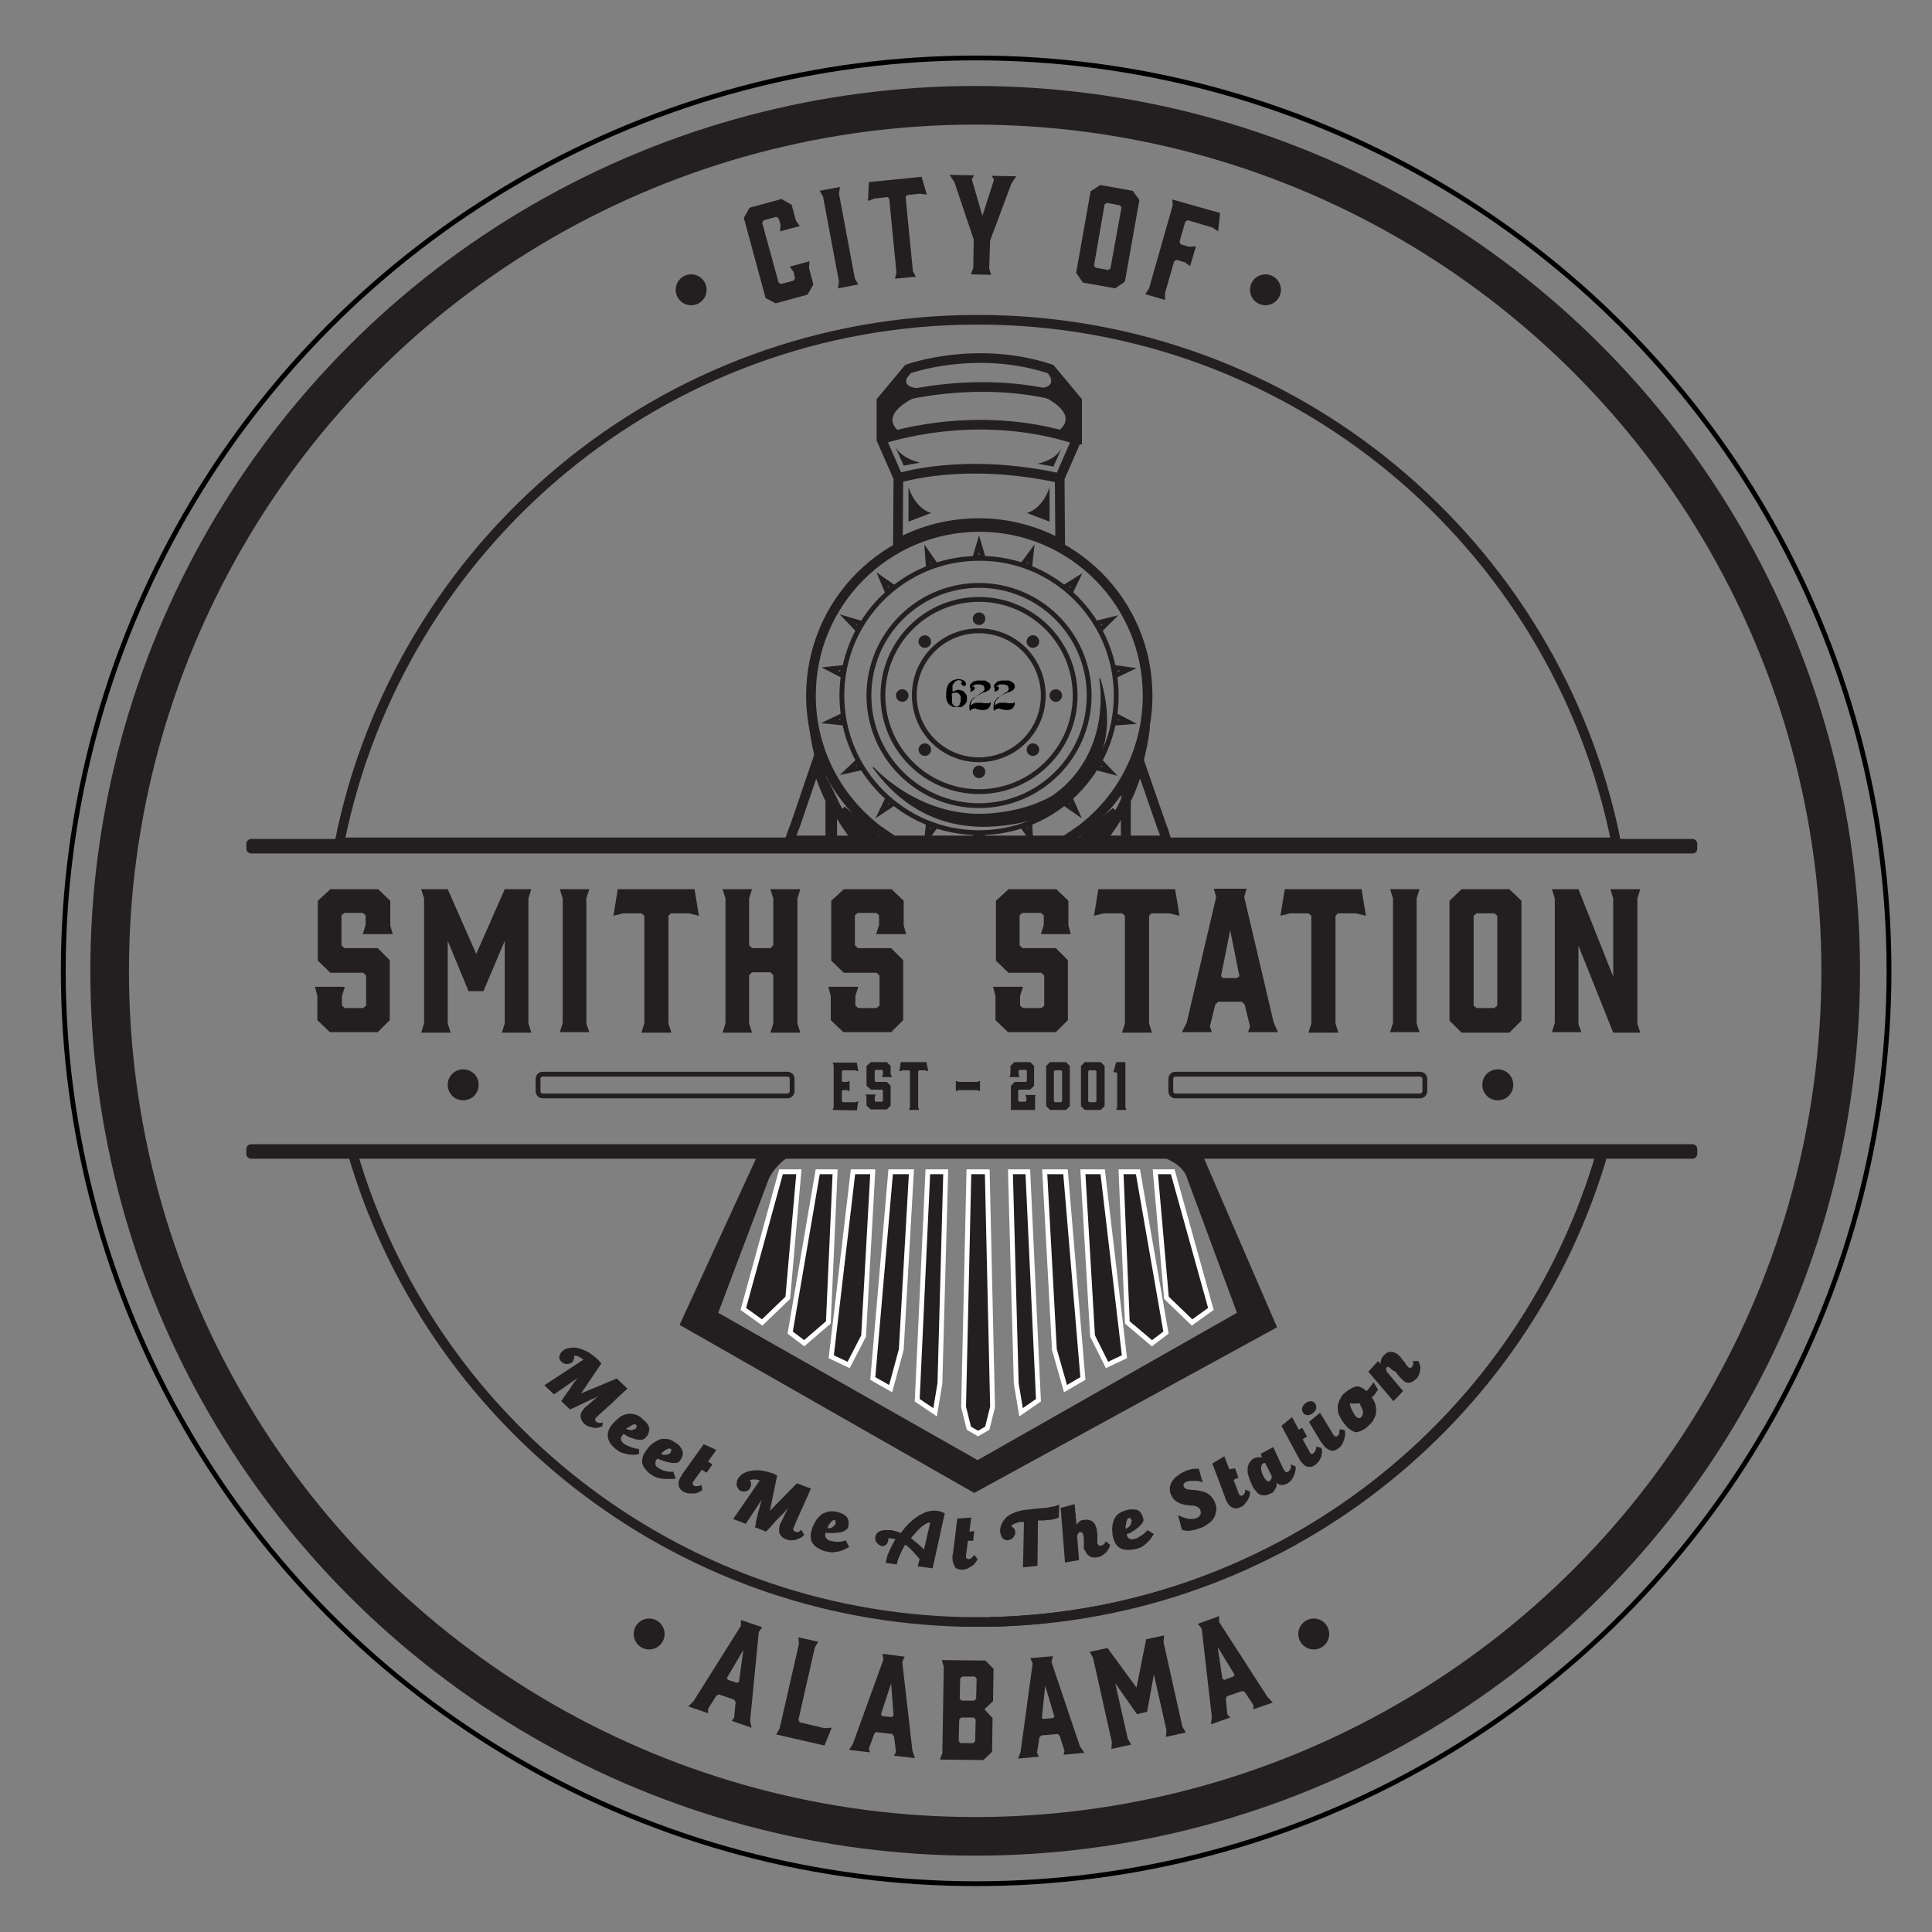 <?xml version="1.0" encoding="utf-8"?>
<!-- Generator: Adobe Illustrator 19.2.1, SVG Export Plug-In . SVG Version: 6.00 Build 0)  -->
<svg version="1.1" id="Layer_1" xmlns="http://www.w3.org/2000/svg" xmlns:xlink="http://www.w3.org/1999/xlink" x="0px" y="0px"
	 viewBox="0 0 400 400" style="enable-background:new 0 0 400 400;" xml:space="preserve">
<rect x="0" y="0" width="400" height="400" fill="#808080" stroke="none"/>
<style type="text/css">
	.st0{fill:none;stroke:#000000;stroke-miterlimit:10;}
	.st1{fill:#231F20;}
	.st2{fill:none;}
	.st3{fill:none;stroke:#231F20;stroke-width:2;stroke-miterlimit:10;}
	.st4{fill:#231F20;stroke:#FFFFFF;stroke-miterlimit:10;}
	.st5{fill:none;stroke:#231F20;stroke-miterlimit:10;}
	.st6{fill:none;stroke:#231F20;stroke-width:0.25;stroke-miterlimit:10;}
	.st7{fill:#231F20;stroke:#231F20;stroke-width:0.25;stroke-miterlimit:10;}
	.st8{fill:none;stroke:#231F20;stroke-width:8;stroke-miterlimit:10;}
</style>
<circle class="st0" cx="202.1" cy="201" r="189"/>
<path class="st1" d="M95.9,227.8c-1.8,0-3.2-1.4-3.2-3.2s1.4-3.2,3.2-3.2c1.8,0,3.2,1.4,3.2,3.2C99.1,226.4,97.7,227.8,95.9,227.8z"
	/>
<path class="st1" d="M310.1,227.8c-1.8,0-3.2-1.4-3.2-3.2s1.4-3.2,3.2-3.2c1.8,0,3.2,1.4,3.2,3.2
	C313.3,226.4,311.9,227.8,310.1,227.8z"/>
<g>
	<circle class="st2" cx="202.3" cy="201" r="123.9"/>
	<path class="st1" d="M124.7,295.3c-0.3,0.1-0.6,0.2-0.9,0.3s-0.7,0-1,0c-0.3-0.1-0.7-0.2-1-0.3s-0.6-0.3-0.8-0.5
		c-0.3-0.3-0.5-0.6-0.6-0.8s-0.2-0.6-0.2-0.9s0.1-0.6,0.3-0.9c0.2-0.3,0.4-0.6,0.6-0.8c0.1-0.1,0.2-0.2,0.4-0.3l2.4-2.1
		c-0.1,0-0.2,0.1-0.3,0.2s-0.3,0.1-0.4,0.2c-0.2,0.1-0.4,0.2-0.7,0.3c-0.3,0.1-0.6,0.3-1,0.5s-0.9,0.4-1.5,0.7
		c-0.6,0.3-1.2,0.6-2,0.9l-1.8-1.7c0.2-0.3,0.4-0.6,0.6-0.9s0.5-0.7,0.7-1c0.3-0.4,0.6-0.8,0.9-1.3s0.7-1,1.2-1.6l-4.9,3.4l-2-1.9
		l8.1-5.3c-0.3-0.2-0.6-0.4-0.9-0.6s-0.7-0.2-1.1-0.2c0.1,0.2,0.1,0.5,0,0.7s-0.2,0.5-0.3,0.6c-0.1,0.1-0.3,0.3-0.5,0.3
		s-0.4,0.1-0.6,0.1s-0.4,0-0.6-0.1s-0.4-0.2-0.5-0.3c-0.2-0.2-0.3-0.3-0.4-0.5s-0.1-0.4-0.1-0.6s0.1-0.4,0.2-0.6s0.2-0.4,0.4-0.5
		c0.3-0.3,0.6-0.5,1-0.6s0.8-0.2,1.2-0.2c0.4,0,0.9,0,1.3,0.2c0.5,0.1,0.9,0.3,1.4,0.5s0.9,0.5,1.3,0.8s0.8,0.6,1.2,1
		c0.3,0.3,0.5,0.5,0.7,0.8l-4.2,6.2l7.4-3.1l2.2,2.1c-1.1,1-2.2,2-3.2,3c-1.1,1-2.2,2-3.3,3c-0.1,0.1-0.2,0.3-0.2,0.4
		s0.1,0.3,0.2,0.4s0.2,0.2,0.3,0.2c0.1,0,0.2,0.1,0.4,0.1s0.3,0,0.4,0s0.2-0.1,0.3-0.1L124.7,295.3z"/>
	<path class="st1" d="M132.3,301.1c-0.4,0-0.7,0.1-1.1,0.1c-0.4,0-0.8,0-1.2-0.1s-0.8-0.2-1.2-0.3s-0.8-0.4-1.2-0.7
		c-0.4-0.3-0.8-0.7-1.1-1.1c-0.3-0.4-0.5-0.8-0.6-1.2c-0.1-0.4-0.1-0.9,0-1.3s0.3-0.9,0.7-1.4c0.2-0.3,0.5-0.6,0.8-0.9
		s0.6-0.5,0.9-0.8c0.3-0.2,0.7-0.4,1-0.5c0.4-0.1,0.7-0.2,1.1-0.2s0.8,0.1,1.2,0.2s0.8,0.3,1.2,0.7c0.5,0.4,0.8,0.7,1.1,1
		c0.2,0.3,0.4,0.6,0.5,1c0.1,0.3,0,0.6-0.1,1s-0.3,0.7-0.6,1c-0.1,0.2-0.3,0.3-0.5,0.4s-0.5,0.1-0.7,0.1c-0.3,0-0.6-0.1-0.9-0.1
		c-0.3-0.1-0.6-0.2-0.9-0.3c-0.3-0.1-0.6-0.2-0.9-0.4s-0.5-0.3-0.7-0.4L129,297c0,0,0,0.1-0.1,0.1c-0.1,0.2-0.2,0.3-0.3,0.5
		s0,0.3,0,0.5c0,0.1,0.1,0.3,0.2,0.4c0.1,0.1,0.2,0.3,0.4,0.4c0.3,0.2,0.6,0.4,0.9,0.5s0.5,0.2,0.8,0.3s0.5,0.1,0.7,0.2
		c0.2,0,0.5,0.1,0.7,0.1L132.3,301.1z M129.6,295.8c0.2,0.1,0.3,0.2,0.5,0.2s0.4,0.1,0.5,0.1c0.2,0,0.4,0,0.5-0.1
		c0.2-0.1,0.3-0.1,0.5-0.2c0.1-0.2,0.2-0.3,0.2-0.5c0-0.1,0-0.3-0.1-0.3c-0.1-0.1-0.3-0.1-0.4-0.1c-0.2,0-0.3,0.1-0.5,0.2
		s-0.4,0.2-0.6,0.4C130,295.5,129.8,295.7,129.6,295.8z"/>
	<path class="st1" d="M139.9,306.1c-0.4,0.1-0.7,0.1-1.1,0.1c-0.4,0-0.8,0-1.2,0s-0.8-0.1-1.3-0.2c-0.4-0.1-0.9-0.3-1.3-0.6
		c-0.5-0.3-0.9-0.6-1.2-1s-0.6-0.7-0.7-1.1c-0.2-0.4-0.2-0.8-0.1-1.3c0.1-0.5,0.2-0.9,0.6-1.4c0.2-0.3,0.5-0.7,0.7-1
		c0.3-0.3,0.6-0.6,0.9-0.8s0.6-0.4,1-0.6s0.7-0.3,1.1-0.3c0.4,0,0.8,0,1.2,0.1s0.8,0.3,1.2,0.6c0.5,0.3,0.9,0.6,1.1,0.9
		s0.4,0.6,0.5,0.9s0.1,0.6,0,1c-0.1,0.3-0.3,0.7-0.5,1c-0.1,0.2-0.3,0.3-0.5,0.4s-0.5,0.1-0.7,0.1s-0.6,0-0.9-0.1
		c-0.3-0.1-0.6-0.1-0.9-0.2c-0.3-0.1-0.6-0.2-0.9-0.3c-0.3-0.1-0.5-0.2-0.8-0.3l-0.1,0.1c0,0,0,0.1-0.1,0.1
		c-0.1,0.2-0.2,0.4-0.2,0.5c0,0.2,0,0.3,0,0.5c0,0.1,0.1,0.3,0.2,0.4c0.1,0.1,0.2,0.2,0.4,0.3c0.3,0.2,0.6,0.4,0.9,0.5
		s0.6,0.2,0.8,0.2c0.3,0.1,0.5,0.1,0.7,0.1s0.5,0,0.7,0L139.9,306.1z M136.9,301c0.2,0.1,0.3,0.2,0.5,0.2s0.4,0,0.5,0
		s0.4-0.1,0.5-0.1c0.2-0.1,0.3-0.2,0.4-0.3c0.1-0.2,0.1-0.3,0.2-0.5c0-0.1,0-0.3-0.1-0.3c-0.1-0.1-0.3-0.1-0.4-0.1
		c-0.2,0-0.3,0.1-0.5,0.2s-0.4,0.2-0.6,0.4C137.2,300.7,137,300.8,136.9,301z"/>
	<path class="st1" d="M147.5,303.2l-1.2,1.7l-1-0.6l-1.8,2.5l0,0l0,0c0,0.1-0.1,0.1-0.1,0.2s0,0.1,0,0.2s0,0.1,0.1,0.2
		c0,0.1,0.1,0.1,0.2,0.2c0.1,0.1,0.2,0.1,0.4,0.1c0.1,0,0.3,0,0.4,0s0.2-0.1,0.4-0.1c0.1,0,0.2-0.1,0.3-0.2l0.2,1.1
		c-0.2,0.2-0.5,0.3-0.8,0.5c-0.3,0.1-0.6,0.2-1,0.2c-0.3,0-0.7,0-1,0s-0.7-0.2-1-0.3c-0.4-0.2-0.6-0.4-0.8-0.7
		c-0.2-0.3-0.3-0.5-0.3-0.8s0-0.6,0.1-0.9s0.2-0.6,0.4-0.8c0.1-0.1,0.2-0.3,0.2-0.4s0.2-0.2,0.2-0.3l4.3-6l2.6,1.2l-1.7,2.4
		L147.5,303.2z"/>
	<path class="st1" d="M166.5,317.8c-0.2,0.2-0.5,0.5-0.8,0.6s-0.6,0.3-1,0.4c-0.3,0.1-0.7,0.1-1,0.1s-0.7-0.1-0.9-0.2
		c-0.4-0.1-0.7-0.3-0.9-0.5s-0.4-0.5-0.5-0.7s-0.1-0.6-0.1-0.9s0.1-0.7,0.2-1c0.1-0.2,0.1-0.3,0.2-0.4l1.4-2.9
		c-0.1,0.1-0.2,0.2-0.3,0.3s-0.2,0.2-0.3,0.4c-0.1,0.1-0.3,0.3-0.5,0.5s-0.5,0.5-0.8,0.8s-0.7,0.7-1.1,1.2c-0.4,0.5-0.9,1-1.5,1.6
		l-2.3-0.9c0.1-0.3,0.2-0.7,0.2-1.1c0.1-0.4,0.2-0.8,0.3-1.2c0.1-0.5,0.2-1,0.4-1.5c0.1-0.6,0.3-1.2,0.5-1.9l-3.3,5l-2.6-1l5.5-8
		c-0.3-0.1-0.7-0.2-1-0.2s-0.7,0-1.1,0.2c0.2,0.2,0.3,0.4,0.3,0.7c0,0.3,0,0.5-0.1,0.7s-0.2,0.3-0.3,0.5c-0.1,0.1-0.3,0.2-0.5,0.3
		s-0.4,0.1-0.6,0.1c-0.2,0-0.4,0-0.6-0.1c-0.2-0.1-0.4-0.2-0.5-0.4s-0.2-0.3-0.3-0.5s-0.1-0.4-0.1-0.6s0.1-0.4,0.1-0.6
		c0.1-0.4,0.4-0.7,0.6-1c0.3-0.3,0.6-0.5,1-0.7s0.8-0.3,1.3-0.4s0.9-0.1,1.4-0.1s1,0.1,1.5,0.2s1,0.3,1.5,0.4c0.3,0.1,0.7,0.3,1,0.5
		l-1.5,7.3l5.6-5.7l2.9,1.1c-0.6,1.3-1.2,2.7-1.8,4s-1.2,2.7-1.8,4.1c-0.1,0.2-0.1,0.3,0,0.5c0,0.1,0.1,0.2,0.3,0.3
		c0.1,0,0.2,0.1,0.4,0.1c0.1,0,0.3,0,0.4-0.1c0.1,0,0.2-0.1,0.3-0.2s0.2-0.1,0.2-0.2L166.5,317.8z"/>
	<path class="st1" d="M175.8,320.3c-0.3,0.2-0.6,0.3-1,0.5s-0.7,0.3-1.1,0.4c-0.4,0.1-0.8,0.1-1.3,0.2c-0.4,0-0.9-0.1-1.4-0.2
		s-1-0.3-1.5-0.6c-0.4-0.2-0.8-0.5-1.1-0.9s-0.5-0.7-0.5-1.2c-0.1-0.4-0.1-1,0.1-1.5c0.1-0.4,0.2-0.8,0.4-1.2
		c0.2-0.4,0.4-0.7,0.6-1.1c0.2-0.3,0.5-0.6,0.8-0.9s0.6-0.5,1-0.6c0.4-0.2,0.7-0.2,1.1-0.3c0.4,0,0.9,0,1.3,0.1
		c0.6,0.1,1,0.3,1.4,0.5s0.6,0.4,0.8,0.7c0.2,0.3,0.3,0.6,0.3,0.9s0,0.7-0.1,1.1c-0.1,0.2-0.2,0.4-0.4,0.5s-0.4,0.3-0.7,0.4
		s-0.5,0.2-0.9,0.2c-0.3,0-0.6,0.1-1,0.1c-0.3,0-0.6,0-0.9,0c-0.3,0-0.6,0-0.8-0.1v0.1v0.1c-0.1,0.2-0.1,0.4,0,0.6
		c0,0.2,0.1,0.3,0.2,0.4c0.1,0.1,0.2,0.2,0.3,0.3c0.1,0.1,0.3,0.1,0.5,0.2c0.4,0.1,0.7,0.1,1,0.2c0.3,0,0.6,0,0.9,0
		c0.3,0,0.5-0.1,0.7-0.1c0.2-0.1,0.4-0.1,0.6-0.2L175.8,320.3z M171.3,316.4c0.2,0,0.4,0,0.5,0s0.4-0.1,0.5-0.2s0.3-0.2,0.4-0.3
		c0.1-0.1,0.2-0.2,0.3-0.4c0-0.2,0-0.4,0-0.5s-0.1-0.2-0.2-0.3c-0.1,0-0.3,0-0.4,0.1s-0.3,0.2-0.4,0.4c-0.1,0.2-0.3,0.3-0.4,0.5
		C171.5,316,171.4,316.2,171.3,316.4z"/>
	<path class="st1" d="M182.7,320.1c-0.2,0-0.4-0.1-0.6-0.2c-0.2-0.1-0.3-0.2-0.5-0.4s-0.2-0.3-0.3-0.5s-0.1-0.4-0.1-0.6
		c0-0.4,0.2-0.6,0.3-0.9c0.2-0.2,0.4-0.4,0.7-0.5s0.6-0.2,1-0.2s0.8,0,1.2,0c0.3,0,0.7,0.1,1,0.2s0.7,0.2,1.1,0.4
		c0.5-0.7,1-1.3,1.6-1.9s1.2-1.1,1.8-1.5s1.3-0.8,2-1s1.4-0.3,2.1-0.2c0.3,0,0.5,0.1,0.8,0.2s0.5,0.2,0.8,0.3l-2.5,11.4l-3.1-0.4
		l0.4-1.5c-0.2-0.2-0.4-0.5-0.6-0.7s-0.5-0.5-0.7-0.8c-0.3-0.3-0.5-0.5-0.8-0.8s-0.6-0.5-0.9-0.7c-0.2,0.4-0.4,0.7-0.6,1.1
		c-0.2,0.4-0.3,0.7-0.5,1.1s-0.3,0.7-0.4,1c-0.1,0.3-0.2,0.6-0.2,0.9l-2.3-0.3c0-0.3,0.1-0.6,0.2-1c0.1-0.4,0.2-0.8,0.4-1.2
		c0.2-0.4,0.4-0.9,0.6-1.3s0.5-0.9,0.8-1.4c-0.4-0.1-0.7-0.2-1-0.2c-0.1,0-0.3,0-0.5,0c0,0.1,0,0.2,0,0.4c0,0.2-0.1,0.4-0.2,0.6
		c-0.1,0.2-0.2,0.3-0.4,0.4s-0.3,0.2-0.5,0.3C183.2,320.1,183,320.1,182.7,320.1z M188.6,318.5c0.5,0.3,0.9,0.7,1.4,1.1
		s0.9,0.8,1.3,1.2l1.3-5.6c-0.3,0-0.6,0.1-0.9,0.3s-0.7,0.4-1,0.7s-0.7,0.6-1,1S188.9,318,188.6,318.5z"/>
	<path class="st1" d="M201.7,317l-0.2,2h-1.1l-0.4,3.1l0,0c0,0,0,0,0,0.1s0,0.1,0,0.2s0,0.1,0.1,0.2c0,0.1,0.1,0.1,0.2,0.1
		c0.1,0,0.1,0.1,0.2,0.1c0.1,0,0.3,0,0.4-0.1c0.1,0,0.2-0.1,0.3-0.2s0.2-0.2,0.3-0.3s0.1-0.2,0.2-0.3l0.7,0.9
		c-0.1,0.3-0.3,0.5-0.5,0.8s-0.5,0.5-0.8,0.7s-0.6,0.3-0.9,0.5c-0.3,0.1-0.7,0.2-1,0.2c-0.4,0-0.8-0.1-1-0.2
		c-0.3-0.1-0.5-0.3-0.6-0.6s-0.3-0.5-0.3-0.8c-0.1-0.3-0.1-0.6-0.1-0.9c0-0.2,0-0.3,0-0.4s0-0.3,0.1-0.4l0.9-7.3l2.9-0.2l-0.4,2.9
		L201.7,317z"/>
	<path class="st1" d="M218.3,314.5c-0.4,0.1-0.8,0.2-1.2,0.2s-0.8,0.1-1.2,0.1s-0.7,0-1,0l-0.1,9.4l-3,0.3l0.2-9.4
		c-0.2,0-0.4,0-0.7,0s-0.5,0.1-0.8,0.2s-0.5,0.2-0.7,0.3c-0.2,0.1-0.4,0.2-0.4,0.4c0.2,0.1,0.4,0.3,0.6,0.5c0.1,0.2,0.2,0.4,0.2,0.7
		c0,0.2,0,0.4-0.1,0.6s-0.2,0.4-0.3,0.5s-0.3,0.3-0.5,0.4s-0.4,0.1-0.6,0.2c-0.2,0-0.4,0-0.6-0.1c-0.2-0.1-0.4-0.2-0.5-0.3
		c-0.1-0.1-0.2-0.3-0.3-0.5s-0.1-0.4-0.2-0.6c-0.1-0.6,0-1.2,0.2-1.7s0.5-1,1-1.5s1.1-0.8,1.9-1.1c0.8-0.3,1.8-0.5,2.9-0.6
		c0.2,0,0.5,0,0.9-0.1c0.3,0,0.7-0.1,1.1-0.1c0.4,0,0.8-0.1,1.2-0.1s0.8-0.1,1.2-0.2s0.7-0.1,1-0.2s0.6-0.2,0.8-0.3l-0.1,2.7
		C219,314.3,218.7,314.4,218.3,314.5z"/>
	<path class="st1" d="M224.4,320.4c0-0.1,0-0.2,0-0.4c0-0.2,0-0.4,0-0.6s0-0.5,0-0.7c0-0.3,0-0.5-0.1-0.7c0-0.3-0.1-0.5-0.2-0.6
		c-0.1-0.2-0.3-0.2-0.5-0.2c-0.1,0-0.2,0.1-0.2,0.1c-0.1,0.1-0.1,0.1-0.2,0.2c0,0.1-0.1,0.2-0.1,0.2c0,0.1-0.1,0.2-0.1,0.2l0.4,5.1
		l-2.9,0.5l-0.9-11.3l2.9-0.8c0,0.3,0,0.6,0.1,1c0,0.4,0,0.8,0.1,1.1c0,0.4,0,0.8,0.1,1.1c0,0.4,0,0.7,0.1,1
		c0.2-0.2,0.4-0.4,0.6-0.6c0.2-0.2,0.5-0.3,0.9-0.3c0.4-0.1,0.8-0.1,1.1,0s0.6,0.2,0.8,0.4c0.2,0.2,0.4,0.4,0.5,0.7
		c0.1,0.3,0.3,0.7,0.3,1.1c0,0.3,0.1,0.5,0.1,0.8c0,0.2,0,0.5,0,0.7s0,0.4,0,0.6s0,0.4,0,0.5s0,0.2,0.1,0.2s0.1,0.1,0.1,0.2
		s0.1,0.1,0.2,0.1s0.2,0,0.3,0s0.3-0.1,0.4-0.1c0.1-0.1,0.2-0.2,0.3-0.2s0.1-0.2,0.2-0.3c0-0.1,0.1-0.2,0.1-0.3l0.9,0.7
		c0,0.3-0.1,0.6-0.3,0.9s-0.3,0.6-0.6,0.8c-0.2,0.2-0.5,0.4-0.8,0.6s-0.6,0.3-0.9,0.3c-0.5,0.1-0.9,0.1-1.2,0s-0.6-0.3-0.8-0.5
		s-0.4-0.5-0.5-0.8C224.5,320.9,224.4,320.7,224.4,320.4z"/>
	<path class="st1" d="M238.9,317.6c-0.2,0.3-0.4,0.6-0.6,0.9c-0.2,0.3-0.5,0.6-0.8,0.9s-0.6,0.5-1,0.8c-0.4,0.2-0.8,0.4-1.3,0.5
		s-1.1,0.2-1.6,0.2s-0.9-0.1-1.3-0.2c-0.4-0.2-0.8-0.4-1.1-0.8c-0.3-0.3-0.5-0.8-0.7-1.4c-0.1-0.4-0.2-0.8-0.2-1.2
		c0-0.4-0.1-0.8,0-1.2c0-0.4,0.1-0.8,0.2-1.1c0.1-0.4,0.3-0.7,0.5-1s0.5-0.6,0.9-0.8c0.3-0.2,0.8-0.4,1.2-0.5c0.6-0.2,1-0.2,1.5-0.2
		s0.8,0.1,1,0.2c0.3,0.1,0.5,0.4,0.7,0.7s0.3,0.6,0.4,1c0.1,0.2,0,0.4,0,0.6c-0.1,0.2-0.2,0.4-0.4,0.6s-0.4,0.4-0.6,0.6
		c-0.3,0.2-0.5,0.4-0.8,0.6s-0.5,0.3-0.8,0.5s-0.5,0.2-0.8,0.3v0.1v0.1c0.1,0.2,0.1,0.4,0.2,0.5s0.2,0.2,0.4,0.3
		c0.1,0.1,0.3,0.1,0.5,0.1s0.3,0,0.5-0.1c0.4-0.1,0.7-0.2,0.9-0.4c0.3-0.1,0.5-0.3,0.7-0.4c0.2-0.2,0.4-0.3,0.6-0.5s0.3-0.3,0.5-0.5
		L238.9,317.6z M233.1,316.5c0.2-0.1,0.3-0.1,0.5-0.3c0.1-0.1,0.3-0.2,0.4-0.4s0.2-0.3,0.2-0.5s0.1-0.3,0.1-0.5
		c-0.1-0.2-0.2-0.3-0.2-0.4c-0.1-0.1-0.2-0.2-0.4-0.1c-0.1,0-0.3,0.1-0.3,0.3s-0.2,0.3-0.2,0.5s-0.1,0.4-0.1,0.7
		C233,316.1,233,316.3,233.1,316.5z"/>
	<path class="st1" d="M243.9,313.7c0.3,0.1,0.6,0.3,0.9,0.4c0.3,0.1,0.7,0.2,1,0.3s0.7,0.1,1,0.1s0.7-0.1,0.9-0.2
		c0.4-0.1,0.6-0.4,0.8-0.7s0.1-0.6,0-1c-0.1-0.2-0.2-0.4-0.4-0.5s-0.4-0.2-0.7-0.3c-0.2-0.1-0.5-0.1-0.8-0.1s-0.6-0.1-0.9-0.1
		c-0.3,0-0.6-0.1-1-0.2c-0.3-0.1-0.6-0.2-0.9-0.4c-0.3-0.2-0.6-0.4-0.8-0.6c-0.2-0.3-0.4-0.6-0.6-1c-0.2-0.4-0.2-0.8-0.2-1.3
		s0.2-0.9,0.4-1.3c0.3-0.4,0.6-0.9,1.1-1.2c0.5-0.4,1-0.7,1.7-1c0.1-0.1,0.3-0.1,0.5-0.2s0.5-0.1,0.7-0.2s0.5-0.1,0.8-0.1
		s0.5,0,0.8,0l0.8,2.8c-0.2-0.1-0.4-0.1-0.6-0.2s-0.6-0.1-0.9-0.1c-0.3,0-0.7,0-1,0s-0.6,0.1-0.9,0.2c-0.2,0.1-0.4,0.2-0.5,0.4
		c-0.1,0.2-0.1,0.4,0,0.6s0.2,0.3,0.4,0.4s0.4,0.2,0.7,0.2s0.5,0.1,0.8,0.1s0.6,0,1,0.1c0.3,0,0.7,0.1,1,0.2s0.7,0.2,1,0.4
		c0.3,0.2,0.6,0.4,0.8,0.7c0.3,0.3,0.5,0.6,0.7,1.1c0.3,0.6,0.4,1.2,0.3,1.8c-0.1,0.5-0.2,1-0.5,1.5s-0.7,0.9-1.2,1.2
		c-0.5,0.4-1,0.7-1.7,0.9c-0.3,0.1-0.6,0.2-0.9,0.3c-0.3,0.1-0.7,0.1-1,0.2c-0.3,0-0.7,0.1-1,0c-0.3,0-0.6-0.1-0.8-0.2L243.9,313.7z
		"/>
	<path class="st1" d="M255.7,304l0.7,1.9l-1,0.5l1.1,2.9l0,0l0,0c0,0.1,0.1,0.1,0.1,0.2s0.1,0.1,0.2,0.1s0.1,0.1,0.2,0.1
		s0.2,0,0.2-0.1c0.1-0.1,0.2-0.1,0.3-0.2c0.1-0.1,0.2-0.2,0.2-0.3c0.1-0.1,0.1-0.2,0.1-0.4c0-0.1,0-0.2,0-0.3l1,0.4
		c0,0.3,0,0.6-0.1,0.9s-0.2,0.6-0.4,0.9c-0.2,0.3-0.4,0.6-0.6,0.8c-0.2,0.3-0.5,0.5-0.8,0.6c-0.4,0.2-0.7,0.3-1,0.3
		s-0.6-0.1-0.8-0.2s-0.5-0.3-0.7-0.6c-0.2-0.2-0.4-0.5-0.5-0.8c-0.1-0.1-0.1-0.3-0.2-0.4c0-0.1-0.1-0.2-0.1-0.4L251,303l2.5-1.5
		l1,2.7L255.7,304z"/>
	<path class="st1" d="M267.2,303.2c0.2,0.1,0.4,0.1,0.5,0.2c0.2,0.1,0.4,0.1,0.5,0.2c0.1,0.3,0.1,0.6,0,0.9s-0.1,0.6-0.3,1
		c-0.1,0.3-0.3,0.6-0.5,0.9s-0.5,0.5-0.8,0.7c-0.9,0.5-1.7,0.5-2.3-0.1c0,0.1,0,0.2,0,0.3c0,0.1,0,0.2,0,0.3c0,0.1,0,0.2-0.1,0.3
		c0,0.1-0.1,0.3-0.2,0.4c-0.1,0.2-0.2,0.3-0.3,0.5c-0.1,0.2-0.3,0.3-0.6,0.4c-0.4,0.2-0.7,0.3-1.1,0.4c-0.3,0-0.7,0-1-0.1
		s-0.6-0.3-0.8-0.6c-0.3-0.3-0.5-0.6-0.7-0.9c-0.1-0.1-0.1-0.2-0.2-0.4c-0.1-0.2-0.2-0.4-0.3-0.6c-0.1-0.2-0.2-0.5-0.3-0.8
		c-0.1-0.3-0.2-0.6-0.3-0.9c-0.1-0.3-0.1-0.6-0.1-0.9s0-0.6,0.1-0.9s0.2-0.6,0.4-0.8c0.2-0.3,0.4-0.5,0.7-0.7
		c0.2-0.1,0.3-0.2,0.5-0.2s0.3-0.1,0.5-0.1s0.3,0,0.4,0s0.3,0,0.4,0L261,301l2.6-1.4l2.1,4.5c0,0.1,0.1,0.2,0.2,0.3
		c0.1,0.1,0.1,0.2,0.2,0.3c0.1,0.1,0.2,0.1,0.3,0.1c0.1,0,0.2,0,0.3-0.1c0.1-0.1,0.2-0.2,0.3-0.3c0.1-0.1,0.1-0.2,0.2-0.4
		s0.1-0.3,0.1-0.4C267.2,303.4,267.2,303.3,267.2,303.2z M262,303c0,0-0.1-0.1-0.2-0.1s-0.2,0-0.3,0.1c-0.1,0.1-0.3,0.2-0.3,0.4
		c-0.1,0.2-0.1,0.4-0.1,0.7c0,0.3,0.1,0.6,0.2,0.9s0.3,0.7,0.5,1c0.1,0.2,0.3,0.4,0.4,0.5s0.2,0.2,0.3,0.2c0.1,0,0.2,0,0.2,0
		c0.1,0,0.1,0,0.2-0.1s0.2-0.2,0.3-0.4c0.1-0.2,0.1-0.4,0.1-0.6L262,303z"/>
	<path class="st1" d="M269.6,295.6l1,1.8l-0.9,0.6l1.5,2.7l0,0l0,0c0,0.1,0.1,0.1,0.1,0.2c0.1,0.1,0.1,0.1,0.2,0.1s0.1,0,0.2,0
		s0.2,0,0.2-0.1c0.1-0.1,0.2-0.2,0.3-0.3c0.1-0.1,0.1-0.2,0.2-0.4c0-0.1,0.1-0.2,0.1-0.4c0-0.1,0-0.2,0-0.3l1.1,0.3
		c0.1,0.3,0.1,0.6,0.1,0.9s-0.1,0.7-0.2,1s-0.3,0.6-0.5,0.9s-0.5,0.5-0.7,0.7c-0.3,0.2-0.7,0.4-1,0.4s-0.6,0-0.8-0.1
		c-0.3-0.1-0.5-0.3-0.7-0.5s-0.4-0.4-0.6-0.7c-0.1-0.1-0.2-0.3-0.2-0.4c-0.1-0.1-0.1-0.2-0.2-0.3l-3.5-6.5l2.2-1.8l1.4,2.6
		L269.6,295.6z"/>
	<path class="st1" d="M272.3,290.6c0.2,0.3,0.3,0.7,0.2,1c-0.1,0.4-0.3,0.7-0.7,1c-0.4,0.3-0.8,0.4-1.1,0.4c-0.4,0-0.7-0.2-0.9-0.5
		c-0.2-0.3-0.3-0.6-0.2-1s0.3-0.7,0.7-1c0.4-0.3,0.8-0.4,1.1-0.4C271.8,290.1,272.1,290.3,272.3,290.6z M277.4,295.9
		c0.2,0,0.4,0.1,0.5,0.1c0.2,0,0.4,0.1,0.5,0.1c0.1,0.3,0.1,0.6,0.1,0.9s-0.1,0.7-0.2,1s-0.2,0.6-0.4,1c-0.2,0.3-0.4,0.6-0.7,0.8
		c-0.3,0.2-0.6,0.4-0.9,0.5s-0.6,0.1-0.8,0c-0.3-0.1-0.5-0.2-0.8-0.4c-0.2-0.2-0.5-0.4-0.7-0.7c-0.1-0.1-0.2-0.3-0.3-0.4
		c-0.1-0.1-0.2-0.3-0.3-0.4l-2.4-4l2.3-1.9l2.8,4.6c0.1,0.1,0.1,0.1,0.2,0.2s0.1,0.1,0.2,0.1s0.1,0,0.2,0s0.2-0.1,0.2-0.1
		c0.1-0.1,0.2-0.2,0.3-0.3c0.1-0.1,0.1-0.2,0.1-0.4c0-0.1,0-0.3,0-0.4C277.4,296.1,277.4,296,277.4,295.9z"/>
	<path class="st1" d="M278.4,288.4c0.4-0.3,0.7-0.6,1.1-0.8c0.4-0.2,0.7-0.4,1.1-0.5s0.7-0.1,1.1,0.1s0.8,0.4,1.2,0.8
		c0.1-0.1,0.3-0.2,0.4-0.4c0.1-0.2,0.3-0.3,0.4-0.5s0.3-0.3,0.4-0.5s0.2-0.3,0.3-0.4l0.9,1.5c-0.2,0.3-0.4,0.6-0.6,0.9
		s-0.5,0.5-0.7,0.7c0.2,0.2,0.3,0.5,0.5,0.8c0.1,0.3,0.3,0.6,0.3,0.9c0.1,0.3,0.1,0.6,0.1,1c0,0.3,0,0.7-0.1,1s-0.3,0.7-0.5,1.1
		s-0.6,0.7-1,1.1s-0.8,0.7-1.2,0.9c-0.4,0.2-0.7,0.3-1.1,0.4s-0.7-0.1-1.1-0.3c-0.4-0.2-0.8-0.5-1.2-1c-0.3-0.3-0.5-0.6-0.8-1
		c-0.2-0.3-0.4-0.7-0.6-1.1s-0.3-0.7-0.3-1.1s-0.1-0.8,0-1.1c0.1-0.4,0.2-0.8,0.4-1.1C277.7,289.1,278,288.7,278.4,288.4z
		 M281.4,290.5c-0.3,0.1-0.7,0.1-1,0.1s-0.6,0-0.9-0.1c0,0.2,0,0.4,0.1,0.7c0.1,0.2,0.2,0.5,0.3,0.7c0.1,0.2,0.2,0.4,0.3,0.6
		c0.1,0.2,0.2,0.3,0.3,0.5c0,0.1,0.1,0.1,0.2,0.2s0.2,0.2,0.3,0.3s0.3,0.1,0.4,0.1s0.3,0,0.4-0.2c0.2-0.2,0.3-0.4,0.4-0.7
		c0-0.3,0-0.5-0.1-0.8s-0.2-0.5-0.4-0.8C281.7,290.9,281.6,290.7,281.4,290.5z"/>
	<path class="st1" d="M288.2,283.6c-0.1-0.1-0.2-0.2-0.3-0.3c-0.1-0.1-0.2-0.1-0.3-0.2c-0.1,0-0.2-0.1-0.3-0.1c-0.1,0-0.2,0-0.2,0.1
		c-0.1,0.1-0.2,0.3-0.1,0.4c0,0.2,0.1,0.4,0.2,0.6l3.3,3.9l-2,2.1l-5.2-6.1l2-2.2l0.5,0.6c0-0.4,0.1-0.7,0.2-1s0.3-0.5,0.5-0.8
		c0.5-0.5,1-0.8,1.6-0.7c0.5,0,1.1,0.3,1.6,0.8c0.2,0.2,0.4,0.4,0.5,0.6s0.3,0.4,0.5,0.6s0.3,0.4,0.4,0.6s0.3,0.3,0.4,0.5
		c0.1,0.1,0.2,0.2,0.4,0.2s0.3,0,0.4-0.2c0.1-0.1,0.2-0.2,0.2-0.3s0.1-0.2,0.1-0.3c0-0.1,0-0.2,0-0.3c0-0.1-0.1-0.2-0.1-0.3
		c0.2,0,0.4,0,0.6,0s0.4,0,0.6,0c0.1,0.3,0.2,0.6,0.3,0.9c0.1,0.3,0.1,0.6,0,1c0,0.3-0.1,0.6-0.2,0.9s-0.3,0.5-0.5,0.8
		c-0.3,0.3-0.6,0.5-0.9,0.7c-0.3,0.1-0.6,0.2-0.8,0.2c-0.3,0-0.5-0.1-0.7-0.2s-0.4-0.3-0.6-0.5s-0.3-0.3-0.5-0.5s-0.3-0.4-0.5-0.6
		c-0.1-0.2-0.3-0.4-0.4-0.5S288.3,283.7,288.2,283.6z"/>
</g>
<g>
	<circle class="st1" cx="262" cy="60" r="3.2"/>
	<circle class="st1" cx="272" cy="338.3" r="3.2"/>
	<circle class="st1" cx="134.4" cy="338.3" r="3.2"/>
	<circle class="st1" cx="143.1" cy="60" r="3.2"/>
	<g>
		<circle class="st2" cx="202.1" cy="201" r="144.2"/>
		<path class="st1" d="M158.5,61.7L154,45.1l1.2-2.1l6.6-1.8l2.1,1.2l0.9,3.3l0.8,1.1l-4.1,1.1l0.1-1.4l-0.4-1.3l-0.5-0.3l-2.6,0.7
			l-0.3,0.5l3.4,12.4l0.5,0.3l2.6-0.7l0.3-0.5l-0.3-1.3l-0.8-1.1l4.1-1.1l-0.1,1.4l0.9,3.4l-1.2,2.1l-6.6,1.8L158.5,61.7z"/>
		<path class="st1" d="M177.7,58.9l-4.2,0.8l0.2-1.4l-3.3-17.6l-0.7-1.2l4.2-0.8l-0.2,1.4l3.3,17.6L177.7,58.9z"/>
		<path class="st1" d="M191.9,40.3l-1.5-0.2l-2.6,0.3l-0.3,0.4l1.5,15.3l0.6,1.2l-4.3,0.4l0.3-1.3l-1.5-15.3l-0.4-0.3l-2.6,0.3
			l-1.4,0.5l0.2-3.9l10.9-1.1L191.9,40.3z"/>
		<path class="st1" d="M204.8,55.6l0.4,1.3l-4.2-0.1l0.5-1.3l0.1-5.9l-4-11.9l-1-1.5l5.1,0.1l-0.5,0.8l2.2,7.6l2.4-7.5l-0.5-0.8
			l5.1,0.1l-1,1.5L205,49.8L204.8,55.6z"/>
		<path class="st1" d="M235.9,41.4l-3,16.9l-2,1.4l-6.7-1.2l-1.4-2l3-16.9l2-1.3l6.7,1.2L235.9,41.4z M231.8,42.5l-2.6-0.5l-0.5,0.3
			L226.5,55l0.3,0.4l2.6,0.5l0.5-0.3l2.3-12.7L231.8,42.5z"/>
		<path class="st1" d="M242.7,41.3l9.9,2.8l-0.4,3.8l-1.2-0.8l-5.1-1.5l-0.5,0.3l-1.2,4.2l0.3,0.5l1.7,0.5l1.4-0.1l-1.2,4.1
			l-1.1-0.8l-1.7-0.5l-0.5,0.3l-1.9,6.6v1.4l-4.1-1.2l0.8-1.2l4.9-17.2L242.7,41.3z"/>
	</g>
	<g>
		<circle class="st2" cx="202.1" cy="201" r="163.3"/>
		<path class="st1" d="M155.6,357.7l-4.1-1.4l0.5-0.7l0.3-3.2l-0.3-0.5l-3.2-1.1l-0.5,0.3l-1.7,2.7v0.9l-4.1-1.4l1.1-1.1l9.8-15.6
			v-1.2l4.4,1.5l-0.7,1l-1.8,18.4L155.6,357.7z M150.7,347.8l1.9,0.6l0.4-0.2l0.9-6.6l-3.4,5.8L150.7,347.8z"/>
		<path class="st1" d="M170.7,361.4l-10-2.3l0.7-1.2l4-17.5l-0.1-1.4l4.1,0.9l-0.7,1.2l-3.4,15l0.3,0.5l5.1,1.2l1.5-0.1L170.7,361.4
			z"/>
		<path class="st1" d="M189.4,364l-4.3-0.5l0.4-0.8l-0.4-3.2l-0.4-0.5l-3.4-0.4L181,359l-1.1,3l0.2,0.8l-4.3-0.5l0.8-1.3l6.3-17.4
			l-0.2-1.2l4.6,0.6l-0.5,1.1l2.1,18.3L189.4,364z M182.6,355.3l2,0.2l0.4-0.3l-0.5-6.7l-2.1,6.4L182.6,355.3z"/>
		<path class="st1" d="M195,343.7l9,0.1l1.7,1.7l-0.1,6.7l-1.8,1.7l1.7,1.8l-0.1,7l-1.8,1.7l-9-0.1l0.5-1.3l0.3-17.9L195,343.7z
			 M201.6,355.6H199l-0.4,0.4l-0.1,4.5l0.4,0.4h2.6l0.4-0.4l0.1-4.5L201.6,355.6z M198.7,351.7l0.4,0.4h2.6l0.4-0.4l0.1-4.2
			l-0.4-0.4h-2.6l-0.4,0.4L198.7,351.7z"/>
		<path class="st1" d="M224.5,362.9l-4.3,0.4l0.2-0.8l-1-3.1L219,359l-3.4,0.3l-0.4,0.4l-0.5,3.2l0.4,0.8l-4.3,0.4l0.5-1.4l2.5-18.3
			l-0.5-1.1l4.7-0.4l-0.3,1.2l5.9,17.5L224.5,362.9z M216,355.9l2-0.2l0.3-0.3l-1.9-6.4l-0.7,6.7L216,355.9z"/>
		<path class="st1" d="M237.5,354.4l-2.1,0.5l-4.5-6.4l2.6,11.5l0.7,1.2l-4.1,0.9l0.1-1.4l-3.9-17.5l-0.7-1.2l3.7-0.8l6,8.2l2-10
			l3.7-0.8l-0.1,1.4l3.9,17.5l0.7,1.2l-4.1,0.9l0.1-1.4l-2.6-11.5L237.5,354.4z"/>
		<path class="st1" d="M263.5,352.5l-4,1.4V353l-1.8-2.7l-0.5-0.2l-3.2,1.1l-0.2,0.5l0.3,3.2l0.6,0.7l-4,1.4l0.2-1.5l-2.1-18.3
			l-0.8-1l4.4-1.6v1.2l10,15.5L263.5,352.5z M253.5,347.8l1.9-0.7l0.2-0.4l-3.5-5.7l1,6.6L253.5,347.8z"/>
	</g>
</g>
<path class="st3" d="M331.6,238.4c-15.9,55.4-66.4,96.1-126.6,97.4c-0.8,0-1.7,0-2.5,0c-1,0-1.9,0-2.9,0
	c-60.2-1.3-110.7-42-126.7-97.4H331.6z"/>
<path class="st3" d="M332,238.4c-16,55.5-66.6,96.3-127,97.4c60.2-1.3,110.7-42,126.6-97.4H332z"/>
<path class="st3" d="M334.6,174.4H70.3c12.3-61.7,66.8-108.2,132.1-108.2C267.8,66.2,322.3,112.7,334.6,174.4z"/>
<g>
	<polygon class="st4" points="161.7,242.6 153.9,271 157.8,273.8 163.1,268.7 165.4,242.6 	"/>
	<polygon class="st4" points="169.3,242.6 163.6,275.9 166.5,278.1 171.5,273.8 172.9,242.6 	"/>
	<polygon class="st4" points="176.6,242.6 172.1,280.9 175.7,282.6 178.8,276.6 180.7,242.6 	"/>
	<polygon class="st4" points="184.4,242.6 180.7,285.4 184.4,287.5 186.6,279.4 188.7,242.6 	"/>
	<polygon class="st4" points="192.1,242.6 189.9,289.9 193.6,292.4 194.6,286.4 195.8,242.6 	"/>
	<polygon class="st4" points="205.5,291.3 204.4,295.7 202.5,296.8 202.5,296.8 200.6,295.7 199.5,291.3 200.6,242.6 204.4,242.6 	
		"/>
	<polygon class="st4" points="242.8,242.6 250.7,271 246.8,273.8 241.5,268.7 239.2,242.6 	"/>
	<polygon class="st4" points="235.6,242.6 241.4,275.9 238.5,278.1 233.4,273.8 232.1,242.6 	"/>
	<polygon class="st4" points="228.3,242.6 232.8,280.9 229.2,282.6 226.2,276.6 224.2,242.6 	"/>
	<polygon class="st4" points="220.6,242.6 224.2,285.4 220.6,287.5 218.3,279.4 216.3,242.6 	"/>
	<polygon class="st4" points="212.8,242.6 215,289.9 211.4,292.4 210.4,286.4 209.2,242.6 	"/>
	<path class="st1" d="M248.1,237.1h-90.3l-17.1,37.2l61,34.8l62.7-34.3L248.1,237.1z M148.7,271.8l10.5-27.8c0,0,2.8-6.2,10-6.2h59
		c0,0,15.7-0.4,17.6,6.2l10.3,27.8l-53.7,30.5L148.7,271.8z"/>
</g>
<path class="st3" d="M171.9,165.6v8.4h-8.4l0.7-2l0.4-1l4.4-12.9C169.8,160.7,170.7,163.2,171.9,165.6z"/>
<path class="st3" d="M222.9,91l-3.5,8l0.1,13.6c-5-2.7-10.7-4.3-16.8-4.3s-11.8,1.5-16.8,4.2L186,99l-3.5-8v-8l5.5-6.6
	c0,0,14-5.1,29.5,0L223,83v8H222.9z"/>
<path class="st3" d="M182.4,83.1c0,0,20.3-6.7,40.5,0"/>
<path class="st3" d="M182.4,91c0,0,19.3-6.9,40.5,0"/>
<path class="st3" d="M186,99c0,0,13.4-4.4,33.4,0"/>
<path class="st3" d="M235.5,156.8c-0.7,1.7-1.5,3.4-2.4,4.9v-0.3c0.9-1.5,1.7-3.1,2.4-4.7V156.8z"/>
<path class="st3" d="M241.5,174h-8.4v-8.3c1.2-2.4,2.1-5,2.9-7.7l0.1,0.3l4.4,12.7l0.4,1L241.5,174z"/>
<path class="st3" d="M177.7,174h-5.4v-8.4c0.9,1.9,2,3.7,3.1,5.4c0.2,0.3,0.5,0.7,0.7,1C176.6,172.7,177.2,173.4,177.7,174z"/>
<path class="st3" d="M233.1,165.7v8.3h-5.2c0.5-0.6,1-1.3,1.5-2c0.2-0.3,0.5-0.7,0.7-1C231.2,169.4,232.2,167.6,233.1,165.7z"/>
<path class="st5" d="M184.6,174h-6.8c-0.5-0.6-1-1.3-1.5-2c-0.2-0.3-0.5-0.7-0.7-1c-1.2-1.7-2.2-3.5-3.1-5.4
	c-1.2-2.4-2.1-4.9-2.9-7.5c-0.9-3-1.5-6.2-1.7-9.5c0.4,2.9,1.1,5.6,2.2,8.2c0.7,1.7,1.5,3.4,2.5,5c2.1,3.5,4.8,6.6,7.9,9.2
	c0.4,0.4,0.9,0.7,1.3,1C182.7,172.8,183.6,173.4,184.6,174z"/>
<path class="st5" d="M237.6,150.5c-0.3,2.6-0.8,5.1-1.5,7.6c0,0.1,0,0.2-0.1,0.3c-0.7,2.6-1.7,5.1-2.8,7.4c0,0.1-0.1,0.2-0.2,0.3
	c-0.9,1.7-1.8,3.4-2.9,5c-0.2,0.4-0.5,0.7-0.7,1c-0.5,0.7-1,1.3-1.5,2h-7c1-0.6,2-1.3,2.9-2c0.5-0.3,0.9-0.7,1.3-1
	c3.2-2.6,5.9-5.7,8-9.3c0.9-1.6,1.8-3.2,2.4-4.9c0.4-1.1,0.8-2.2,1.1-3.3c0.1-0.3,0.2-0.6,0.2-0.8
	C237.3,151.9,237.4,151.2,237.6,150.5z"/>
<g>
	<polygon class="st5" points="227.9,130.3 227.1,129 229.9,128.3 	"/>
	<polygon class="st5" points="221.7,165.5 222.8,168 220.5,166.4 	"/>
	<polygon class="st5" points="174.3,139.8 171.8,138.5 174.6,138.2 	"/>
	<polygon class="st5" points="221.7,122.5 220.5,121.5 222.9,120 	"/>
	<path class="st5" d="M231.1,144c0,15.7-12.7,28.4-28.4,28.4s-28.4-12.7-28.4-28.4s12.7-28.4,28.4-28.4
		C218.4,115.5,231.1,128.3,231.1,144z"/>
	<polygon class="st5" points="183.7,122.5 182.6,119.9 184.9,121.5 	"/>
	<polygon class="st5" points="227.9,157.7 229.8,159.7 227.1,159 	"/>
	<polygon class="st5" points="183.7,165.5 184.9,166.4 182.5,168 	"/>
	<polygon class="st5" points="203.5,172.6 203.1,174 202.3,174 201.9,172.6 	"/>
	<polygon class="st5" points="203.5,115.3 201.9,115.3 202.7,112.6 	"/>
	<polygon class="st5" points="231.1,148.2 233.6,149.5 230.8,149.7 	"/>
	<polygon class="st5" points="177.5,157.7 178.2,159 175.5,159.6 	"/>
	<polygon class="st5" points="213.2,170.7 213.4,173.5 211.8,171.2 	"/>
	<polygon class="st5" points="231.1,139.8 230.8,138.2 233.6,138.6 	"/>
	<polygon class="st5" points="192.2,117.3 192,114.5 193.6,116.8 	"/>
	<polygon class="st5" points="174.3,148.2 174.6,149.7 171.8,149.4 	"/>
	<polygon class="st5" points="192.2,170.7 193.6,171.2 191.9,173.5 	"/>
	<polygon class="st5" points="213.2,117.3 211.8,116.8 213.5,114.5 	"/>
	<polygon class="st5" points="177.5,130.3 175.5,128.2 178.2,129 	"/>
</g>
<circle class="st1" cx="202.7" cy="128.1" r="1.3"/>
<ellipse transform="matrix(0.707 -0.707 0.707 0.707 -37.809 174.329)" class="st1" cx="191.5" cy="132.8" rx="1.3" ry="1.3"/>
<circle class="st1" cx="186.8" cy="144" r="1.3"/>
<ellipse transform="matrix(0.707 -0.707 0.707 0.707 -53.64 180.871)" class="st1" cx="191.5" cy="155.2" rx="1.3" ry="1.3"/>
<circle class="st1" cx="202.7" cy="159.8" r="1.3"/>
<ellipse transform="matrix(0.707 -0.707 0.707 0.707 -42.454 185.516)" class="st2" cx="202.7" cy="144" rx="13.3" ry="13.3"/>
<ellipse transform="matrix(0.707 -0.707 0.707 0.707 -47.099 196.702)" class="st1" cx="213.9" cy="155.2" rx="1.3" ry="1.3"/>
<circle class="st6" cx="202.7" cy="144" r="13.3"/>
<circle class="st1" cx="218.6" cy="144" r="1.3"/>
<path class="st5" d="M212.1,153.4c-5.2,5.2-13.7,5.2-18.9,0s-5.2-13.7,0-18.9s13.7-5.2,18.9,0C217.3,139.8,217.3,148.2,212.1,153.4z
	"/>
<ellipse transform="matrix(0.707 -0.707 0.707 0.707 -31.267 190.16)" class="st1" cx="213.9" cy="132.8" rx="1.3" ry="1.3"/>
<path class="st7" d="M219.5,167.1L219.5,167.1c-1.1,0.9-2.4,1.5-3.7,1.9c-2.4,0.8-5.2,1.5-8,1.8c-8.9,1.1-19.1-1-27-11.9
	c0.6,0.7,10.2,10.9,24.5,9.6c3.6-0.3,7.7-1.1,11.8-3.2c0.8-0.4,1.5-0.9,2.2-1.5c0.1-0.1,0.3-0.2,0.4-0.3c10.3-8.8,8.2-21.9,8-23
	C231.7,153.4,226.4,161.8,219.5,167.1z"/>
<polygon class="st1" points="182.9,174 178.5,174 177.1,172.1 176.3,171 173.9,167.9 174.9,167 179.5,171 180.7,172.1 "/>
<polygon class="st1" points="231.4,168.1 229.2,171 228.4,172.1 226.9,174 222.6,174 224.9,172.1 226.1,171 230.4,167.3 "/>
<path class="st1" d="M188.1,100.9v7.1l4.7-1.8C192.8,106.2,189.7,105.6,188.1,100.9z"/>
<path class="st1" d="M217.3,100.9v7.1l-4.7-1.8C212.6,106.2,215.7,105.6,217.3,100.9z"/>
<path class="st1" d="M185.4,92.6l1.7,3.8l3.3-0.6C190.4,95.7,186.9,95.1,185.4,92.6z"/>
<path class="st1" d="M219.8,92.8l-1.7,3.8l-3.3-0.6C214.8,96,218.4,95.4,219.8,92.8z"/>
<path class="st1" d="M188.5,77.2c0,0-2.8,2.7,1.5,3.2l-5.6,1.1L188.5,77.2z"/>
<path class="st1" d="M216.8,77.2c0,0,2.7,2.8-1.6,3.2l5.6,1.3L216.8,77.2z"/>
<path class="st1" d="M189.4,82.3c0,0-7.5,3.3-3.4,6.9l-3.3,1l0.2-7.2L189.4,82.3z"/>
<path class="st1" d="M216,82.1c0,0,7.5,3.3,3.4,6.9l3.3,1l-0.2-7.2L216,82.1z"/>
<circle class="st5" cx="202.7" cy="144" r="19.9"/>
<path class="st3" d="M237.6,144c0,10.9-5,20.7-12.8,27c-0.4,0.4-0.9,0.7-1.3,1c-1,0.7-2,1.4-3,2H185c-1-0.6-2-1.3-3-2
	c-0.5-0.3-0.9-0.7-1.3-1c-7.8-6.4-12.8-16.1-12.8-27c0-19.3,15.6-34.9,34.9-34.9C222,109.1,237.6,124.7,237.6,144z"/>
<circle class="st5" cx="202.7" cy="144" r="22.8"/>
<g>
	<path class="st1" d="M81.3,193.4h-6.2l0.6-1.9v-2l-0.6-0.5h-3.8l-0.6,0.5v6.2l0.6,0.6h6.9l2.5,2.5v12.4l-2.5,2.5h-9.9l-2.6-2.5v-5
		l-0.5-1.9h6.2l-0.6,1.9v2l0.6,0.5h3.8l0.6-0.5V202l-0.6-0.6h-6.8l-2.6-2.5v-12.4l2.6-2.4h9.9l2.5,2.4v5.1L81.3,193.4z"/>
	<path class="st1" d="M100.1,205.2H97l-4.3-10.4v17.1l0.6,1.9h-6.1l0.6-1.9V186l-0.6-1.9h5.5l5.9,13.4l5.9-13.4h5.5l-0.6,1.9v25.9
		l0.6,1.9h-6.1l0.6-1.9v-17.1L100.1,205.2z"/>
	<path class="st1" d="M122,213.7h-6.1l0.6-1.9V186l-0.6-1.9h6.1l-0.6,1.9v25.9L122,213.7z"/>
	<path class="st1" d="M144.7,189.6l-2.1-0.5h-3.7l-0.5,0.5v22.3l0.6,1.9h-6.2l0.6-1.9v-22.3l-0.6-0.5H129l-2,0.5l0.9-5.5h15.9
		L144.7,189.6z"/>
	<path class="st1" d="M149.6,184.1h6.1l-0.6,1.9v9.7l0.6,0.6h3.8l0.6-0.6V186l-0.6-1.9h6.2l-0.6,1.9v25.9l0.6,1.9h-6.2l0.6-1.9v-10
		l-0.6-0.6h-3.8l-0.6,0.6v10l0.6,1.9h-6.1l0.6-1.9V186L149.6,184.1z"/>
	<path class="st1" d="M187.6,193.4h-6.2l0.6-1.9v-2l-0.6-0.5h-3.8l-0.6,0.5v6.2l0.6,0.6h6.9l2.5,2.5v12.4l-2.5,2.5h-9.9l-2.6-2.5v-5
		l-0.5-1.9h6.2l-0.6,1.9v2l0.6,0.5h3.8l0.6-0.5V202l-0.6-0.6h-6.8l-2.6-2.5v-12.4l2.6-2.4h9.9l2.5,2.4v5.1L187.6,193.4z"/>
	<path class="st1" d="M221.7,193.4h-6.2l0.6-1.9v-2l-0.6-0.5h-3.8l-0.6,0.5v6.2l0.6,0.6h6.9l2.5,2.5v12.4l-2.5,2.5h-9.9l-2.6-2.5v-5
		l-0.5-1.9h6.2l-0.6,1.9v2l0.6,0.5h3.8l0.6-0.5V202l-0.6-0.6h-6.8l-2.6-2.5v-12.4l2.6-2.4h9.9l2.5,2.4v5.1L221.7,193.4z"/>
	<path class="st1" d="M244.2,189.6l-2.1-0.5h-3.7l-0.5,0.5v22.3l0.6,1.9h-6.2l0.6-1.9v-22.3l-0.6-0.5h-3.8l-2,0.5l0.9-5.5h15.9
		L244.2,189.6z"/>
	<path class="st1" d="M264.6,213.7h-6.2l0.4-1.2l-1.1-4.5l-0.6-0.6h-4.9l-0.6,0.6l-1.1,4.5l0.4,1.2h-6.2l1-2l6.1-26l-0.5-1.7h6.8
		l-0.5,1.7l6.1,26L264.6,213.7z M253.2,202.5h2.9l0.5-0.4l-1.9-9.5l-1.9,9.5L253.2,202.5z"/>
	<path class="st1" d="M282.8,189.6l-2.1-0.5H277l-0.5,0.5v22.3l0.6,1.9h-6.2l0.6-1.9v-22.3l-0.6-0.5h-3.8l-2,0.5l0.9-5.5h15.9
		L282.8,189.6z"/>
	<path class="st1" d="M293.9,213.7h-6.1l0.6-1.9V186l-0.6-1.9h6.1l-0.6,1.9v25.9L293.9,213.7z"/>
	<path class="st1" d="M315,186.5v24.8l-2.5,2.5h-9.9l-2.5-2.5v-24.8l2.5-2.4h9.9L315,186.5z M309.4,189.1h-3.7l-0.6,0.5v18.6
		l0.6,0.5h3.7l0.6-0.5v-18.6L309.4,189.1z"/>
	<path class="st1" d="M327.4,213.7h-6.1l0.6-1.9V186l-0.6-1.9h5.5l7.2,18.1V186l-0.6-1.9h6.2L339,186v25.9l0.6,1.9H334l-7.2-18V212
		L327.4,213.7z"/>
</g>
<g>
	<path class="st1" d="M172.4,229.8l0.2-0.6v-8.6l-0.2-0.6h5l0.3,1.8l-0.7-0.2h-2.5l-0.2,0.2v2l0.2,0.2h0.8l0.6-0.2v2.1l-0.6-0.2
		h-0.8l-0.2,0.2v2.1l0.2,0.2h2.5l0.7-0.2l-0.3,1.9L172.4,229.8L172.4,229.8z"/>
	<path class="st1" d="M184.7,223h-2.1l0.2-0.6v-0.7l-0.2-0.2h-1.3l-0.2,0.2v2.1l0.2,0.2h2.3l0.8,0.8v4.1l-0.8,0.8h-3.3l-0.9-0.8
		v-1.7l-0.2-0.6h2.1l-0.2,0.6v0.7l0.2,0.2h1.3l0.2-0.2v-2.1l-0.2-0.2h-2.3l-0.9-0.8v-4.1l0.9-0.8h3.3l0.8,0.8v1.7L184.7,223z"/>
	<path class="st1" d="M192.2,221.8l-0.7-0.2h-1.2l-0.2,0.2v7.4l0.2,0.6h-2.1l0.2-0.6v-7.4l-0.2-0.2h-1.3l-0.7,0.2l0.3-1.9h5.3
		L192.2,221.8z"/>
	<path class="st1" d="M202.9,225.9l-0.7-0.2h-3.7l-0.6,0.2v-2.1l0.6,0.2h3.7l0.7-0.2V225.9z"/>
	<path class="st1" d="M214.3,227.3v2.5h-5v-5l0.8-0.8h2.3l0.2-0.2v-2.1l-0.2-0.2h-1.3l-0.2,0.2v0.7l0.2,0.6H209l0.2-0.6v-1.7
		l0.8-0.8h3.3l0.8,0.8v4.1l-0.8,0.8H211l-0.2,0.2v2.1l0.2,0.2h1.3l0.2-0.2v-0.6l-0.2-0.6h2.1L214.3,227.3z"/>
	<path class="st1" d="M221.5,220.7v8.3l-0.8,0.8h-3.3l-0.8-0.8v-8.3l0.8-0.8h3.3L221.5,220.7z M219.7,221.6h-1.3l-0.2,0.2v6.2
		l0.2,0.2h1.3l0.2-0.2v-6.2L219.7,221.6z"/>
	<path class="st1" d="M228.7,220.7v8.3l-0.8,0.8h-3.3l-0.8-0.8v-8.3l0.8-0.8h3.3L228.7,220.7z M226.8,221.6h-1.3l-0.2,0.2v6.2
		l0.2,0.2h1.3l0.2-0.2v-6.2L226.8,221.6z"/>
	<path class="st1" d="M233.2,229.8h-2.1l0.2-0.6v-7l-0.2-0.2h-0.6l0.6-2.1h1.9v9.3L233.2,229.8z"/>
</g>
<path class="st5" d="M163,226.9h-50.6c-0.6,0-1-0.4-1-1v-2.5c0-0.6,0.4-1,1-1H163c0.6,0,1,0.4,1,1v2.5
	C164,226.5,163.5,226.9,163,226.9z"/>
<path class="st5" d="M294,226.9h-50.6c-0.6,0-1-0.4-1-1v-2.5c0-0.6,0.4-1,1-1H294c0.5,0,1,0.4,1,1v2.5
	C295,226.5,294.5,226.9,294,226.9z"/>
<path class="st1" d="M350.4,176.7H52c-0.5,0-1-0.4-1-1v-1c0-0.6,0.5-1,1-1h298.4c0.5,0,1,0.4,1,1v1
	C351.4,176.3,351,176.7,350.4,176.7z"/>
<path class="st1" d="M350.4,239.9H52c-0.5,0-1-0.4-1-1v-1c0-0.6,0.5-1,1-1h298.4c0.5,0,1,0.4,1,1v1
	C351.4,239.4,351,239.9,350.4,239.9z"/>
<circle class="st8" cx="201.9" cy="201" r="179.2"/>
<g>
	<path d="M198.9,146.4c-0.1,0-0.2,0-0.3,0s-0.2,0-0.3,0c-0.1,0-0.2,0-0.3,0c-0.1,0-0.2,0-0.3,0c-0.2,0-0.4,0-0.5-0.1
		s-0.3-0.1-0.5-0.3c-0.2-0.1-0.3-0.3-0.4-0.4c-0.1-0.2-0.2-0.4-0.3-0.6c0-0.1-0.1-0.3-0.1-0.5c0-0.2,0-0.4,0-0.6c0-0.2,0-0.4,0-0.7
		c0-0.2,0.1-0.4,0.1-0.6c0.1-0.4,0.2-0.7,0.4-1c0.2-0.3,0.5-0.5,0.8-0.7c0.2-0.1,0.3-0.1,0.6-0.2c0.2-0.1,0.4-0.1,0.6-0.1
		c0.2,0,0.4,0,0.7,0.1c0.3,0.1,0.5,0.2,0.7,0.4c0.1,0,0.1,0.1,0.1,0.2c0,0.1,0.1,0.1,0.1,0.2c0,0.1,0,0.1,0,0.2
		c0,0.1-0.1,0.1-0.1,0.2c-0.1,0.1-0.1,0.1-0.2,0.1c0,0-0.1,0-0.2,0s-0.2,0-0.2-0.1c-0.1,0-0.2-0.1-0.2-0.2c-0.1-0.1-0.1-0.1-0.1-0.2
		c0,0,0-0.1,0-0.1s0-0.1,0-0.1c0,0,0-0.1,0.1-0.1c0,0,0.1,0,0.1-0.1c-0.1-0.1-0.2-0.2-0.3-0.2s-0.3-0.1-0.4-0.1
		c-0.1,0-0.2,0-0.3,0.1c-0.1,0-0.2,0.1-0.3,0.1c-0.1,0.1-0.2,0.2-0.3,0.3c-0.1,0.1-0.2,0.3-0.3,0.4c-0.1,0.1-0.1,0.3-0.1,0.4
		c0,0.1,0,0.3,0,0.4c0,0.1,0,0.2,0,0.4c0,0.1,0,0.2,0.1,0.3c0.2-0.1,0.5-0.2,0.7-0.3c0.3-0.1,0.5-0.1,0.8,0c0.2,0,0.4,0.1,0.6,0.2
		s0.3,0.2,0.4,0.4c0.1,0.1,0.2,0.3,0.3,0.4c0.1,0.1,0.1,0.3,0.1,0.4c0,0.1,0,0.2,0,0.3c0,0.1,0,0.2,0,0.3c0,0.2-0.1,0.3-0.1,0.5
		c-0.1,0.1-0.2,0.3-0.3,0.4c-0.1,0.1-0.2,0.2-0.4,0.3C199.3,146.3,199.1,146.4,198.9,146.4z M197.1,144.1c0,0.1,0,0.2,0,0.4
		c0,0.2,0,0.3,0,0.5c0,0.2,0,0.3,0,0.4c0,0.1,0,0.2,0.1,0.3c0,0.1,0.1,0.2,0.2,0.3c0.1,0.1,0.1,0.1,0.2,0.2c0.1,0,0.2,0.1,0.2,0.1
		c0.1,0,0.1,0,0.2,0c0.1,0,0.1,0,0.2,0c0.1,0,0.2-0.1,0.2-0.1c0.1,0,0.1-0.1,0.2-0.2s0.1-0.1,0.1-0.2c0-0.1,0.1-0.2,0.1-0.3
		c0-0.1,0.1-0.3,0.1-0.4c0-0.1,0-0.3,0-0.4s0-0.3,0-0.4c0-0.1,0-0.2-0.1-0.3s-0.1-0.2-0.2-0.3c-0.1-0.1-0.2-0.2-0.3-0.2
		c-0.1-0.1-0.2-0.1-0.4-0.1c-0.1,0-0.2,0-0.3,0c-0.1,0-0.2,0.1-0.3,0.1s-0.2,0.1-0.3,0.2C197.1,143.9,197.1,144,197.1,144.1z"/>
	<path d="M200.9,142.4c-0.1-0.1-0.1-0.3-0.1-0.4c0-0.2,0.1-0.3,0.2-0.4c0.1-0.1,0.2-0.2,0.3-0.3c0.1-0.1,0.2-0.2,0.3-0.2
		c0.1-0.1,0.2-0.1,0.3-0.1c0.1,0,0.2,0,0.3-0.1c0.1,0,0.2,0,0.3,0s0.2,0,0.3,0c0.1,0,0.2,0,0.3,0c0,0,0.1,0,0.1,0c0.1,0,0.1,0,0.2,0
		c0.1,0,0.1,0,0.2,0c0.1,0,0.1,0,0.1,0c0,0,0.1,0,0.2,0c0.1,0,0.1,0,0.2,0.1c0.1,0,0.1,0,0.2,0.1s0.1,0,0.2,0.1
		c0.1,0.1,0.3,0.2,0.4,0.3c0.1,0.1,0.2,0.4,0.2,0.6c0,0.1,0,0.1,0,0.2c0,0.1,0,0.2-0.1,0.2c0,0.1-0.1,0.2-0.1,0.2
		c-0.1,0.1-0.1,0.1-0.2,0.2c-0.2,0.1-0.3,0.2-0.5,0.3c-0.2,0.1-0.3,0.1-0.4,0.1c-0.1,0-0.2,0-0.2,0.1c-0.1,0-0.1,0-0.2,0.1
		c-0.1,0-0.1,0-0.2,0.1c-0.1,0-0.1,0-0.2,0.1c0,0-0.1,0-0.2,0.1s-0.1,0.1-0.2,0.1c-0.1,0-0.1,0.1-0.2,0.1c-0.1,0-0.1,0.1-0.2,0.1
		c-0.1,0-0.1,0.1-0.2,0.1c-0.1,0-0.1,0.1-0.2,0.2c-0.1,0.1-0.1,0.1-0.2,0.2c-0.1,0.1-0.1,0.1-0.2,0.2c-0.1,0.1-0.2,0.3-0.3,0.5
		c-0.1,0.2-0.1,0.5-0.1,0.8c0.1-0.1,0.2-0.2,0.3-0.3c0.1-0.1,0.3-0.1,0.4-0.2c0.1,0,0.3-0.1,0.4-0.1c0.1,0,0.3,0,0.4,0
		c0.1,0,0.3,0,0.5,0c0.2,0,0.4,0,0.6,0.1c0.2,0,0.4,0,0.6,0c0.2,0,0.4,0,0.5,0c0.1,0,0.2-0.1,0.2-0.1c0.1-0.1,0.1-0.1,0.1-0.2
		c0,0,0.1,0.1,0.1,0.2c0,0.1,0,0.1,0,0.2c0,0.2-0.1,0.4-0.2,0.6c-0.1,0.2-0.2,0.3-0.3,0.4c-0.1,0.1-0.2,0.1-0.4,0.2
		c-0.2,0-0.3,0.1-0.4,0.1c-0.2,0-0.4,0-0.6,0s-0.4-0.1-0.5-0.1c-0.1,0-0.1,0-0.2,0c-0.1,0-0.1-0.1-0.2-0.1s-0.2,0-0.3-0.1
		s-0.2,0-0.3,0c-0.1,0-0.3,0.1-0.4,0.1s-0.3,0.2-0.3,0.3c0,0-0.1,0-0.1,0c0,0-0.1,0-0.1,0c-0.1-0.2-0.1-0.4-0.1-0.6
		c0-0.2,0-0.3,0-0.4c0-0.2,0.1-0.4,0.1-0.6c0.1-0.2,0.2-0.4,0.3-0.5c0.1-0.1,0.2-0.2,0.3-0.4c0.1-0.1,0.3-0.2,0.4-0.3
		c0.2-0.1,0.3-0.2,0.5-0.3c0.2-0.1,0.4-0.2,0.6-0.4c0,0,0.1,0,0.1-0.1c0,0,0.1-0.1,0.2-0.1c0.1,0,0.1-0.1,0.2-0.1s0.1-0.1,0.1-0.1
		c0.1-0.1,0.2-0.2,0.3-0.4c0-0.1,0.1-0.3,0-0.4c0-0.1-0.1-0.2-0.1-0.3c-0.1-0.1-0.1-0.2-0.2-0.2s-0.2-0.1-0.3-0.1
		c-0.1,0-0.2-0.1-0.3-0.1c-0.1,0-0.1,0-0.2,0s-0.2,0-0.3,0s-0.2,0-0.2,0s-0.1,0-0.2,0c-0.1,0-0.1,0-0.2,0.1s-0.2,0.1-0.2,0.1
		c-0.1,0-0.1,0.1-0.2,0.1s-0.1,0.1-0.2,0.2c0.2-0.1,0.4-0.1,0.5,0c0.1,0.1,0.1,0.2,0.1,0.3c0,0.1-0.1,0.2-0.1,0.3
		c0,0-0.1,0.1-0.1,0.1c0,0-0.1,0.1-0.2,0.1c0,0-0.1,0-0.1,0.1c-0.1,0-0.1,0-0.2,0.1s-0.1,0-0.2,0C201,142.6,201,142.5,200.9,142.4z"
		/>
	<path d="M205.9,142.4c-0.1-0.1-0.1-0.3-0.1-0.4c0-0.2,0.1-0.3,0.2-0.4c0.1-0.1,0.2-0.2,0.3-0.3c0.1-0.1,0.2-0.2,0.3-0.2
		c0.1-0.1,0.2-0.1,0.3-0.1c0.1,0,0.2,0,0.3-0.1c0.1,0,0.2,0,0.3,0c0.1,0,0.2,0,0.3,0c0.1,0,0.2,0,0.3,0c0,0,0.1,0,0.1,0
		c0.1,0,0.1,0,0.2,0c0.1,0,0.1,0,0.2,0s0.1,0,0.1,0c0,0,0.1,0,0.2,0s0.1,0,0.2,0.1c0.1,0,0.1,0,0.2,0.1s0.1,0,0.2,0.1
		c0.1,0.1,0.3,0.2,0.4,0.3c0.1,0.1,0.2,0.4,0.2,0.6c0,0.1,0,0.1,0,0.2c0,0.1,0,0.2-0.1,0.2c0,0.1-0.1,0.2-0.1,0.2
		c-0.1,0.1-0.1,0.1-0.2,0.2c-0.2,0.1-0.3,0.2-0.5,0.3s-0.3,0.1-0.4,0.1c-0.1,0-0.2,0-0.2,0.1c-0.1,0-0.1,0-0.2,0.1
		c-0.1,0-0.1,0-0.2,0.1c-0.1,0-0.1,0-0.2,0.1c0,0-0.1,0-0.2,0.1c-0.1,0-0.1,0.1-0.2,0.1c-0.1,0-0.1,0.1-0.2,0.1s-0.1,0.1-0.2,0.1
		c-0.1,0-0.1,0.1-0.2,0.1c-0.1,0-0.1,0.1-0.2,0.2s-0.1,0.1-0.2,0.2c-0.1,0.1-0.1,0.1-0.2,0.2c-0.1,0.1-0.2,0.3-0.3,0.5
		s-0.1,0.5-0.1,0.8c0.1-0.1,0.2-0.2,0.3-0.3c0.1-0.1,0.3-0.1,0.4-0.2c0.1,0,0.3-0.1,0.4-0.1s0.3,0,0.4,0c0.1,0,0.3,0,0.5,0
		s0.4,0,0.6,0.1c0.2,0,0.4,0,0.6,0c0.2,0,0.4,0,0.5,0c0.1,0,0.2-0.1,0.2-0.1c0.1-0.1,0.1-0.1,0.1-0.2c0,0,0.1,0.1,0.1,0.2
		c0,0.1,0,0.1,0,0.2c0,0.2-0.1,0.4-0.2,0.6c-0.1,0.2-0.2,0.3-0.3,0.4c-0.1,0.1-0.2,0.1-0.4,0.2c-0.2,0-0.3,0.1-0.4,0.1
		c-0.2,0-0.4,0-0.6,0s-0.4-0.1-0.5-0.1c-0.1,0-0.1,0-0.2,0c-0.1,0-0.1-0.1-0.2-0.1c-0.1,0-0.2,0-0.3-0.1c-0.1,0-0.2,0-0.3,0
		c-0.1,0-0.3,0.1-0.4,0.1c-0.2,0.1-0.3,0.2-0.3,0.3c0,0-0.1,0-0.1,0c0,0-0.1,0-0.1,0c-0.1-0.2-0.1-0.4-0.1-0.6s0-0.3,0-0.4
		c0-0.2,0.1-0.4,0.1-0.6c0.1-0.2,0.2-0.4,0.3-0.5c0.1-0.1,0.2-0.2,0.3-0.4s0.3-0.2,0.4-0.3c0.2-0.1,0.3-0.2,0.5-0.3
		c0.2-0.1,0.4-0.2,0.6-0.4c0,0,0.1,0,0.1-0.1c0,0,0.1-0.1,0.2-0.1c0.1,0,0.1-0.1,0.2-0.1c0.1,0,0.1-0.1,0.1-0.1
		c0.1-0.1,0.2-0.2,0.3-0.4c0-0.1,0.1-0.3,0-0.4c0-0.1-0.1-0.2-0.1-0.3c-0.1-0.1-0.1-0.2-0.2-0.2s-0.2-0.1-0.3-0.1s-0.2-0.1-0.3-0.1
		c-0.1,0-0.1,0-0.2,0c-0.1,0-0.2,0-0.3,0c-0.1,0-0.2,0-0.2,0c-0.1,0-0.1,0-0.2,0c-0.1,0-0.1,0-0.2,0.1s-0.2,0.1-0.2,0.1
		c-0.1,0-0.1,0.1-0.2,0.1s-0.1,0.1-0.2,0.2c0.2-0.1,0.4-0.1,0.5,0c0.1,0.1,0.1,0.2,0.1,0.3c0,0.1,0,0.2-0.1,0.3c0,0-0.1,0.1-0.1,0.1
		c0,0-0.1,0.1-0.2,0.1c0,0-0.1,0-0.1,0.1c-0.1,0-0.1,0-0.2,0.1c-0.1,0-0.1,0-0.2,0C206,142.6,205.9,142.5,205.9,142.4z"/>
</g>
</svg>
